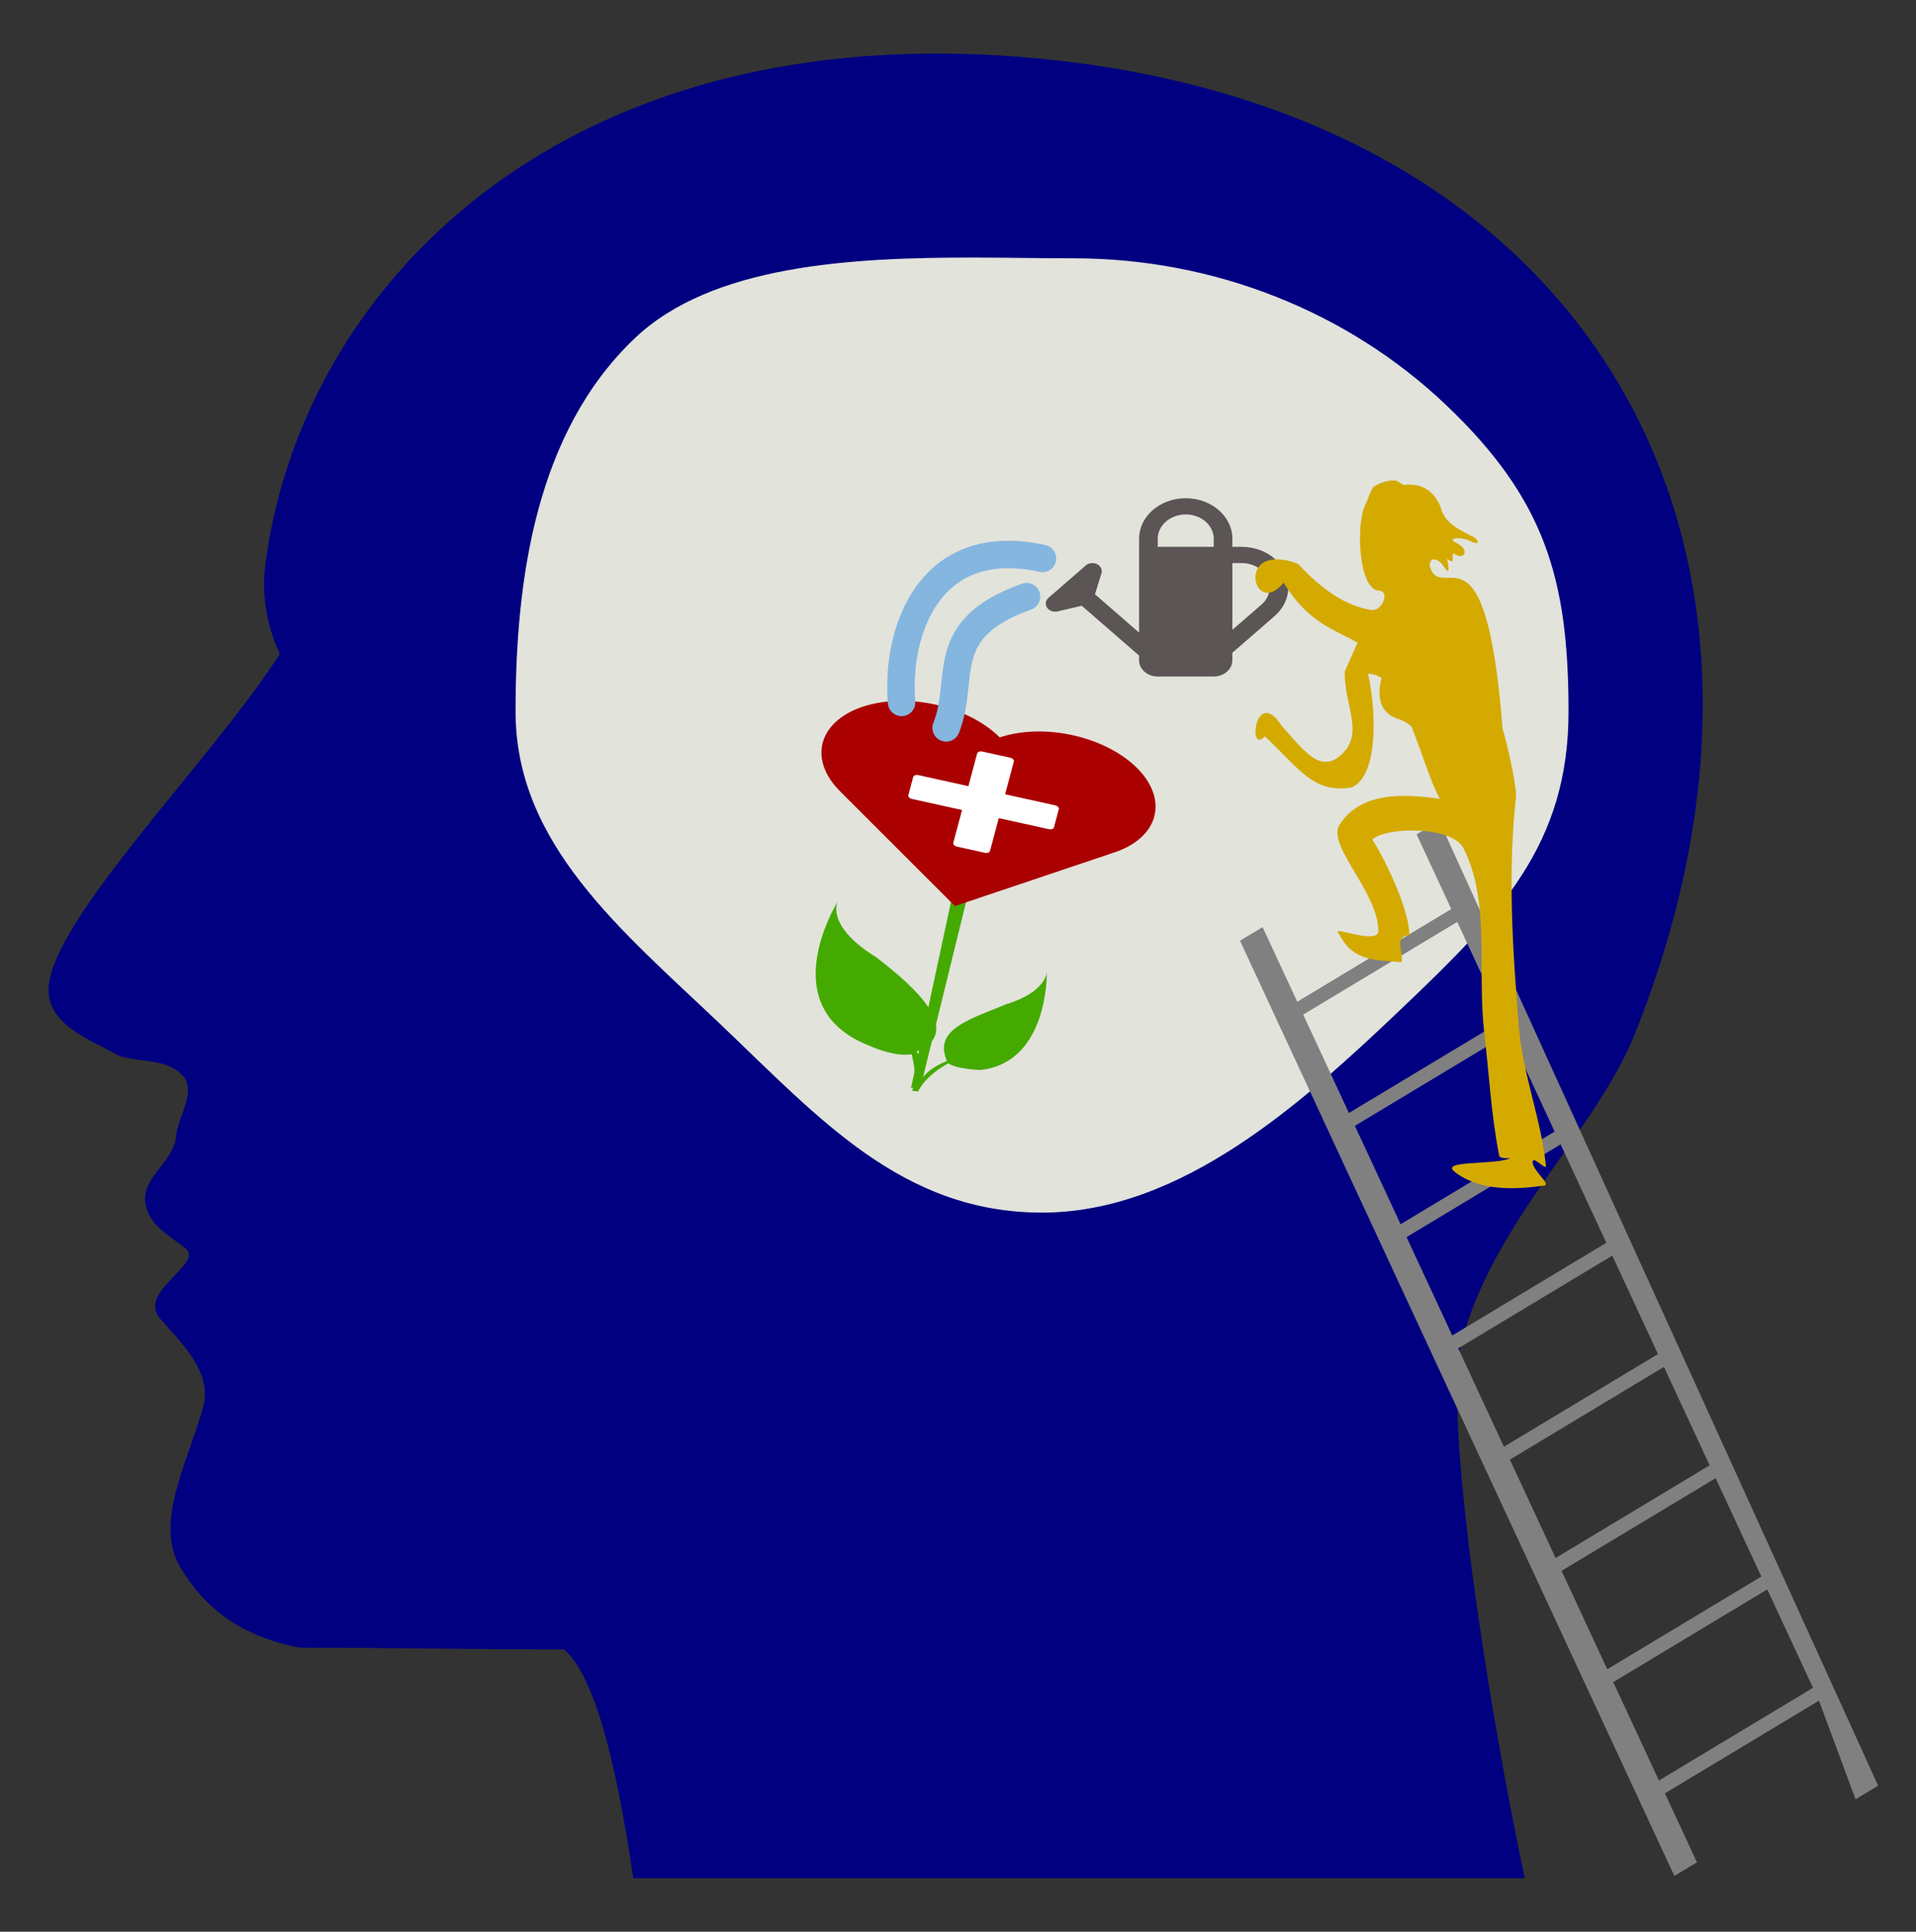 <?xml version="1.0" encoding="UTF-8" standalone="no"?>
<svg
   xmlns:dc="http://purl.org/dc/elements/1.1/"
   xmlns:cc="http://creativecommons.org/ns#"
   xmlns:rdf="http://www.w3.org/1999/02/22-rdf-syntax-ns#"
   xmlns:svg="http://www.w3.org/2000/svg"
   xmlns="http://www.w3.org/2000/svg"
   xmlns:sodipodi="http://sodipodi.sourceforge.net/DTD/sodipodi-0.dtd"
   xmlns:inkscape="http://www.inkscape.org/namespaces/inkscape"
   version="1.1"
   id="Layer_1"
   x="0px"
   y="0px"
   viewBox="0 0 1680 1693.909"
   enable-background="new 0 0 1535.557 1693.909"
   xml:space="preserve"
   inkscape:version="0.91 r13725"
   sodipodi:docname="growing-mentalhealth.svg"
   width="1680"
   height="1693.909"><rect x="0" y="0" width="1680" height="1693.909" fill="#333333" stroke="none"/><defs
     id="defs4737"><linearGradient
       id="linearGradient4087"><stop
         id="stop4089"
         style="stop-color:#0088aa"
         offset="0" /><stop
         id="stop4091"
         style="stop-color:#80e4ff"
         offset=".291" /><stop
         id="stop4093"
         style="stop-color:#00a4cd"
         offset="1" /></linearGradient></defs><sodipodi:namedview
     pagecolor="#ffffff"
     bordercolor="#666666"
     borderopacity="1"
     objecttolerance="10"
     gridtolerance="10"
     guidetolerance="10"
     inkscape:pageopacity="0"
     inkscape:pageshadow="2"
     inkscape:window-width="1916"
     inkscape:window-height="1035"
     id="namedview4735"
     showgrid="false"
     inkscape:zoom="0.3584356"
     inkscape:cx="904.37511"
     inkscape:cy="680.31339"
     inkscape:window-x="4"
     inkscape:window-y="1"
     inkscape:window-maximized="1"
     inkscape:current-layer="g5878" /><g
     id="layer1_1_"
     transform="translate(-1077.732,-229.819)"><g
       id="g5878"><g
         transform="matrix(-0.463,-0.103,-0.084,0.316,1989.151,1023.506)"
         id="g5405" /><g
         id="g5967"><path
           inkscape:connector-curvature="0"
           id="path5778"
           d="m 1844.955,322.324 -309.679,122.756 -106.016,273.41 44.638,555.19 449.174,276.2 549.611,-546.821 -27.899,-435.225 -348.738,-203.663 z"
           style="fill:#e2e3db;fill-opacity:1;fill-rule:evenodd;stroke:none;stroke-width:1px;stroke-linecap:butt;stroke-linejoin:miter;stroke-opacity:1" /><path
           d="M 824.447,46.961 C 464.091,45.646 263.131,266.133 232.854,493.336 c -3.481,26.388 0.001,52.777 12.443,80.162 -57.715,90.119 -190.57,223.054 -202.01,286.785 -6.968,38.337 38.31,51.781 60.205,65.225 20.899,6.971 43.784,1.99 57.715,18.92 9.951,12.447 -3.48,33.358 -6.469,48.793 -0.498,25.392 -30.346,37.841 -27.363,61.24 2.989,19.916 19.903,27.883 35.328,40.33 16.421,12.944 -41.799,37.838 -22.893,60.742 19.404,22.404 47.77,48.295 37.812,80.16 -14.429,49.291 -42.296,100.574 -19.404,138.912 22.892,37.84 54.732,60.243 103.99,70.199 77.12,0 154.745,1.504 232.363,1.504 26.865,23.401 45.77,99.08 60.703,200.647 l 781.666,0 c -32.843,-154.351 -72.15,-408.274 -55.23,-470.51 27.867,-105.553 117.922,-185.216 151.762,-269.857 172.155,-430.179 -38.201,-804.687 -513.982,-854.383 -32.821,-3.428 -64.504,-5.133 -95.043,-5.244 z m 30.606,178.915 c 30.412,0.058 59.757,0.646 86.539,0.646 122.431,-10e-6 239.846,46.284 326.418,128.67 86.572,82.386 107.308,152.279 107.308,268.79 0,116.512 -59.794,178.032 -146.365,260.418 -86.572,82.386 -192.829,178.889 -315.26,178.889 -122.431,0 -195.209,-82.553 -281.781,-164.939 -86.572,-82.386 -179.846,-157.856 -179.846,-274.367 0,-116.512 17.946,-244.992 104.518,-327.378 67.634,-64.364 189.854,-70.934 298.469,-70.729 z"
           transform="translate(1077.732,229.819)"
           id="path19449_1_"
           style="fill:#000080"
           inkscape:connector-curvature="0"
           sodipodi:nodetypes="scccccccccccccccccssssssssssss" /><g
           id="g5355"
           transform="matrix(-0.98,0,0,0.555,2173.131,851.221)"><g
             label="square"
             transform="matrix(1.131,-0.039,0.041,1.089,-85.388,-335.229)"
             id="imagebot_4"><g
               transform="matrix(2.732,-1.267,0.823,3.526,-909.03,417.33)"
               id="imagebot_5"><path
                 style="fill:#44aa00"
                 inkscape:connector-curvature="0"
                 d="m 410.34,221.66 c 0.032,4.078 -1.213,37.755 -48.75,70.875 -23.327,20.628 -97.088,83.85 -63.362,124.95 -4.036,6.718 -8.643,13.551 -12.696,39.741 -3.427,-21.223 -11.148,-27.722 -13.755,-32.035 21.68,-42.281 -3.996,-63.154 -25.75,-90.438 -27.017,-24.669 -20.5,-53.031 -20.5,-53.031 0,0 -32.741,126.93 17.531,150.03 0,0 17.694,3.366 26.844,-3.375 14.218,23.567 13.502,45.271 13.502,45.271 l 5.124,-0.092 c -2.056,-14.689 12.562,-51.179 12.562,-51.179 12.674,7.595 36.344,-4.531 36.344,-4.531 86.33,-35.683 73.289,-191.81 72.906,-196.19 l 0,0.004 z"
                 transform="matrix(0.339,0.065,-0.009,0.275,274.2,112.44)"
                 id="imagebot_6" /></g></g><path
             inkscape:connector-curvature="0"
             id="path5353"
             d="m 252.721,300.575 41.245,296.478 8.683,2.353 -36.903,-303.537 z"
             style="fill:#44aa00;fill-opacity:1;fill-rule:evenodd;stroke:none;stroke-width:0.81px;stroke-linecap:butt;stroke-linejoin:miter;stroke-opacity:1" /></g><path
           style="fill:#aa0000"
           inkscape:connector-curvature="0"
           d="M 150.691,51.715 410.828,-182.268 A 183.945,165.451 0 1 0 150.691,-416.252 183.945,165.451 0 0 0 -109.445,-182.268 L 150.691,51.715"
           id="path5392"
           transform="matrix(-0.463,-0.103,-0.084,0.316,1989.151,1023.506)" /><g
           id="text5401"
           style="font-style:normal;font-weight:normal;font-size:389.556px;line-height:125%;font-family:sans-serif;letter-spacing:0px;word-spacing:0px;fill:#000000;fill-opacity:1;stroke:#ffffff;stroke-width:16.202;stroke-linecap:round;stroke-linejoin:round;stroke-miterlimit:4;stroke-dasharray:none;stroke-opacity:1"
           transform="matrix(-0.471,-0.104,-0.083,0.311,1989.151,1023.506)"><path
             id="path5962"
             style="font-style:normal;font-variant:normal;font-weight:bold;font-stretch:normal;font-family:sans-serif;-inkscape-font-specification:'sans-serif Bold';fill:#ffffff;stroke:#ffffff;stroke-width:16.202;stroke-linecap:round;stroke-linejoin:round;stroke-miterlimit:4;stroke-dasharray:none;stroke-opacity:1"
             d="m 273.985,-215.885 -101.383,0 0,100.432 -52.118,0 0,-100.432 -101.383,0 0,-50.977 101.383,0 0,-100.432 52.118,0 0,100.432 101.383,0 0,50.977 z" /></g><path
           style="fill:#808080"
           inkscape:connector-curvature="0"
           d="m 2667.403,1709.8 -135.073,81.287 -40.069,-86.275 135.073,-81.286 z m -45.306,-97.552 -135.073,81.287 -40.069,-86.277 135.072,-81.286 z m -45.306,-97.551 -135.073,81.286 -40.069,-86.275 135.072,-81.286 z m -45.306,-97.552 -135.072,81.287 -40.071,-86.279 135.073,-81.287 z m -45.306,-97.552 -135.072,81.287 -40.071,-86.279 135.073,-81.286 z m -45.307,-97.553 -135.073,81.286 -40.069,-86.276 135.072,-81.287 z m -45.306,-97.552 -135.073,81.287 -40.07,-86.277 135.073,-81.287 z m -55.884,-174.908 -19.811,11.922 30.39,65.434 -135.073,81.286 -30.39,-65.434 -19.813,11.924 380.858,820.052 19.813,-11.924 -28.089,-60.48 135.073,-81.286 32.089,86.48 19.811,-11.923 -384.858,-846.052"
           id="path46169"
           sodipodi:nodetypes="cccccccccccccccccccccccccccccccccccccccccccccccc" /><path
           id="path5865"
           style="fill:#5b5555;fill-opacity:1"
           d="m 2158.32,709.333 0,-7.105 c 0,-19.611 -18.323,-35.527 -40.898,-35.527 -22.576,0 -40.898,15.916 -40.898,35.527 l 0,82.324 -38.69,-33.609 5.677,-18.403 c 0,-0.029 0,-0.057 0,-0.085 l 0,0 0,0 c 0.704,-2.359 0,-4.988 -2.143,-6.835 -3.19,-2.771 -8.376,-2.771 -11.566,0 l -32.719,28.422 c -3.19,2.771 -3.19,7.276 0,10.047 2.127,1.847 5.12,2.473 7.836,1.862 0,0 0,0 0,0 0,-0.014 0.164,-0.028 0.164,-0.043 l 21.153,-4.917 50.256,43.656 0,4.164 c 0,7.844 7.329,14.211 16.36,14.211 l 49.078,0 c 9.03,0 16.359,-6.366 16.359,-14.211 l 0,-6.594 37.103,-32.23 c 15.95,-13.87 15.95,-36.38 0,-50.25 -7.983,-6.935 -18.453,-10.402 -28.923,-10.402 l 0,0 -8.18,0 z m 0,14.211 8.18,0 0,0 c 6.282,0 12.564,2.089 17.357,6.239 9.57,8.328 9.57,21.828 0,30.156 l -25.537,22.169 0,-58.563 z m -65.438,-14.211 0,-7.105 c 0,-11.767 10.994,-21.316 24.539,-21.316 13.545,0 24.539,9.55 24.539,21.316 l 0,7.105 -49.078,0 z"
           inkscape:connector-curvature="0" /><path
           style="fill:#d4aa00"
           d="m 2282.439,656.513 c 4.973,-3.257 12.306,-5.905 19.108,-5.332 1.021,-0.199 6.056,3.986 7.074,3.882 13.614,-1.691 25.498,3.347 32.137,18.913 3.309,14.325 15.622,19.828 26.289,25.404 6.596,2.334 10.069,9.25 1.052,5.571 -5.471,-4.22 -26.135,-4.904 -11.33,2.078 9.753,5.874 4.205,14.757 -4.572,7.902 -2.563,3.197 2.548,10.88 -5.637,4.871 0.562,3.641 3.894,16.772 -2.634,7.155 -4.209,-6.952 -12.496,-10.114 -12.666,-1.14 10.335,35.762 49.373,-47.704 63.927,142.965 2.94,8.728 12.787,50.745 11.768,60.019 -7.328,66.661 -2.865,134.633 2.572,201.528 3.362,41.373 19.479,80.429 23.688,121.704 0.47,4.616 -11.253,-8.719 -11.704,-4.101 -0.79,8.066 17.075,20.535 9.997,21.525 -26.09,3.651 -56.402,4.814 -78.156,-11.988 -13.431,-10.368 32.162,-5.945 47.617,-11.6 2.858,-1.045 -8.056,0.705 -8.713,-2.63 -7.019,-35.795 -8.956,-72.647 -13.185,-109.016 -6.222,-53.525 5.659,-113.969 -18.159,-160.667 -9.975,-19.558 -67.373,-18.851 -79.891,-7.663 14.504,23.566 32.192,62.489 32.579,84.146 -5.378,-0.498 -7.407,3.231 -7.617,4.339 -2.146,3.478 3.411,19.675 -0.299,19.198 -19.49,-2.51 -40.897,1.043 -54.002,-25.104 -8.983,-8.26 34.585,10.7 34.578,-2.445 -0.019,-33.349 -43.611,-72.928 -34.633,-91.949 18.523,-30.794 58.616,-28.068 88.6,-23.816 -8.175,-14.829 -15.794,-40.703 -24.925,-63.612 -3.343,-2.619 -6.867,-4.891 -10.852,-6.229 -7.809,-2.027 -15.069,-7.774 -16.505,-17.311 -1.422,-6.187 -0.317,-12.501 1.096,-18.711 -3.661,-2.497 -7.571,-3.888 -11.794,-3.779 8.433,37.909 7.629,91.537 -14.802,99.762 -32.894,5.232 -45.386,-16.262 -75.572,-44.946 -15.621,17.026 -8.347,-45.233 14.858,-8.941 19.64,21.765 33.816,42.546 52.812,24.443 19.352,-18.439 1.8,-43.386 2.249,-72.111 l 11.223,-25.445 c -18.959,-11.337 -42.515,-16.28 -64.727,-52.639 -26.776,32.781 -43.459,-37.182 12.429,-16.663 24.831,26.499 44.391,37.166 63.683,40.483 9.362,2.624 18.074,-16.27 7.226,-16.87 -17.8,-0.989 -20.614,-59.779 -11.026,-76.917 1.51,-2.699 4.394,-12.662 6.84,-14.265 z"
           id="path46171"
           inkscape:connector-curvature="0"
           sodipodi:nodetypes="sccccccccccccsccccccccccccccccccccccccccccccccs" /><path
           style="fill:none;fill-rule:evenodd;stroke:#84b6e0;stroke-width:24.069;stroke-linecap:round;stroke-linejoin:round;stroke-miterlimit:4;stroke-dasharray:none;stroke-opacity:1"
           d="m 1977.826,752.994 c -80.04,28.447 -53.015,71.54 -70.503,115.096"
           id="path5874"
           inkscape:connector-curvature="0"
           sodipodi:nodetypes="cc" /><path
           sodipodi:nodetypes="cc"
           inkscape:connector-curvature="0"
           id="path5876"
           d="M 1991.776,719.515 C 1892.014,697.59 1863.121,784.11 1868.264,845.771"
           style="fill:none;fill-rule:evenodd;stroke:#84b6e0;stroke-width:24.069;stroke-linecap:round;stroke-linejoin:round;stroke-miterlimit:4;stroke-dasharray:none;stroke-opacity:1" /></g></g><g
       transform="scale(0.672,1.489)"
       style="font-style:normal;font-weight:normal;font-size:86.998px;line-height:125%;font-family:sans-serif;letter-spacing:0px;word-spacing:0px;opacity:0.615;fill:#000080;fill-opacity:1;stroke:none;stroke-width:1px;stroke-linecap:butt;stroke-linejoin:miter;stroke-opacity:1"
       id="text5896"><path
         d="m 2276.931,1414.854 -7.986,0 0,-27.017 q 0,-3.058 -0.297,-5.905 -0.255,-2.846 -1.147,-4.545 -0.977,-1.827 -2.804,-2.761 -1.827,-0.934 -5.268,-0.934 -3.356,0 -6.712,1.699 -3.356,1.657 -6.712,4.248 0.127,0.977 0.212,2.294 0.085,1.274 0.085,2.549 l 0,30.373 -7.986,0 0,-27.017 q 0,-3.143 -0.297,-5.947 -0.255,-2.846 -1.147,-4.545 -0.977,-1.827 -2.804,-2.719 -1.827,-0.934 -5.267,-0.934 -3.271,0 -6.584,1.614 -3.271,1.614 -6.542,4.12 l 0,35.428 -7.986,0 0,-47.449 7.986,0 0,5.268 q 3.738,-3.101 7.434,-4.843 3.738,-1.742 7.944,-1.742 4.843,0 8.198,2.039 3.398,2.039 5.055,5.65 4.843,-4.078 8.836,-5.862 3.993,-1.827 8.538,-1.827 7.816,0 11.512,4.758 3.738,4.715 3.738,13.211 l 0,30.797 z"
         style=""
         id="path5905" /><path
         d="m 2329.011,1414.854 -7.944,0 0,-5.055 q -1.062,0.722 -2.889,2.039 -1.784,1.274 -3.483,2.039 -1.996,0.977 -4.588,1.614 -2.591,0.68 -6.075,0.68 -6.414,0 -10.875,-4.248 -4.46,-4.248 -4.46,-10.832 0,-5.395 2.294,-8.708 2.336,-3.356 6.627,-5.268 4.333,-1.911 10.407,-2.591 6.074,-0.68 13.041,-1.02 l 0,-1.232 q 0,-2.719 -0.977,-4.503 -0.934,-1.784 -2.719,-2.804 -1.699,-0.977 -4.078,-1.317 -2.379,-0.34 -4.97,-0.34 -3.143,0 -7.009,0.85 -3.866,0.807 -7.986,2.379 l -0.425,0 0,-8.114 q 2.336,-0.637 6.754,-1.402 4.418,-0.765 8.708,-0.765 5.013,0 8.708,0.85 3.738,0.807 6.457,2.804 2.676,1.954 4.078,5.055 1.402,3.101 1.402,7.689 l 0,32.199 z m -7.944,-11.682 0,-13.211 q -3.653,0.212 -8.623,0.637 -4.928,0.425 -7.816,1.232 -3.441,0.977 -5.565,3.058 -2.124,2.039 -2.124,5.65 0,4.078 2.464,6.16 2.464,2.039 7.519,2.039 4.205,0 7.689,-1.614 3.483,-1.657 6.457,-3.951 z"
         style=""
         id="path5907" /><path
         d="m 2382.789,1414.854 -7.986,0 0,-4.97 q -3.441,2.974 -7.179,4.63 -3.738,1.657 -8.114,1.657 -8.496,0 -13.508,-6.542 -4.97,-6.542 -4.97,-18.139 0,-6.032 1.699,-10.747 1.742,-4.715 4.673,-8.029 2.889,-3.228 6.712,-4.928 3.866,-1.699 7.986,-1.699 3.738,0 6.627,0.807 2.889,0.765 6.074,2.421 l 0,-20.56 7.986,0 0,66.098 z m -7.986,-11.682 0,-27.229 q -3.228,-1.444 -5.777,-1.997 -2.549,-0.552 -5.565,-0.552 -6.712,0 -10.45,4.673 -3.738,4.673 -3.738,13.254 0,8.453 2.889,12.871 2.889,4.375 9.261,4.375 3.398,0 6.882,-1.487 3.483,-1.529 6.499,-3.908 z"
         style=""
         id="path5909" /><path
         d="m 2438.225,1391.958 -34.961,0 q 0,4.375 1.317,7.646 1.317,3.228 3.611,5.31 2.209,2.039 5.225,3.058 3.058,1.02 6.712,1.02 4.843,0 9.728,-1.912 4.928,-1.954 7.009,-3.823 l 0.425,0 0,8.708 q -4.036,1.699 -8.241,2.846 -4.205,1.147 -8.836,1.147 -11.809,0 -18.436,-6.372 -6.627,-6.414 -6.627,-18.181 0,-11.639 6.329,-18.479 6.372,-6.839 16.737,-6.839 9.6,0 14.783,5.607 5.225,5.607 5.225,15.93 l 0,4.333 z m -7.774,-6.117 q -0.043,-6.287 -3.186,-9.728 -3.101,-3.441 -9.473,-3.441 -6.414,0 -10.238,3.781 -3.781,3.781 -4.29,9.388 l 27.187,0 z"
         style=""
         id="path5911" /><path
         d="m 2522.674,1390.768 q 0,5.947 -1.699,10.705 -1.657,4.758 -4.503,7.986 -3.016,3.356 -6.627,5.055 -3.611,1.657 -7.944,1.657 -4.035,0 -7.051,-0.977 -3.016,-0.935 -5.947,-2.549 l -0.51,2.209 -7.476,0 0,-66.098 7.986,0 0,23.619 q 3.356,-2.761 7.136,-4.503 3.781,-1.784 8.496,-1.784 8.411,0 13.254,6.457 4.885,6.457 4.885,18.224 z m -8.241,0.212 q 0,-8.496 -2.804,-12.871 -2.804,-4.418 -9.048,-4.418 -3.483,0 -7.052,1.529 -3.568,1.487 -6.627,3.866 l 0,27.187 q 3.398,1.529 5.82,2.124 2.464,0.595 5.565,0.595 6.627,0 10.365,-4.333 3.781,-4.375 3.781,-13.678 z"
         style=""
         id="path5913" /><path
         d="m 2576.155,1367.405 -27.697,64.951 -8.538,0 8.836,-19.795 -18.903,-45.156 8.666,0 14.57,35.173 14.698,-35.173 8.368,0 z"
         style=""
         id="path5915" /><path
         d="m 2637.198,1415.704 q 0,8.071 -4.97,12.574 -4.97,4.545 -12.786,4.545 -4.163,0 -7.604,-0.382 -3.398,-0.34 -4.97,-0.722 l 0,-10.96 1.189,0 q 1.274,0.425 3.186,0.722 1.912,0.297 3.016,0.297 4.418,0 6.032,-2.634 1.614,-2.634 1.614,-8.666 l 0,-32.964 -9.048,0 0,-10.365 24.341,0 0,48.554 z m 0,-55.35 -16.27,0 0,-11.597 16.27,0 0,11.597 z"
         style="font-weight:bold;fill:#000080;fill-opacity:1"
         id="path5917" /><path
         d="m 2702.744,1400.284 -8.623,0 0,14.74 -15.59,0 0,-14.74 -30.628,0 0,-11.979 29.608,-36.702 16.609,0 0,37.127 8.623,0 0,11.554 z m -24.213,-11.554 0,-22.854 -18.394,22.854 18.394,0 z"
         style="font-weight:bold;fill:#000080;fill-opacity:1"
         id="path5919" /><path
         d="m 2763.192,1390.344 q 0,5.905 -1.827,10.747 -1.784,4.843 -4.715,7.986 -3.058,3.313 -6.924,5.013 -3.866,1.699 -8.284,1.699 -4.078,0 -6.924,-0.892 -2.846,-0.85 -5.82,-2.421 l 0,19.88 -15.293,0 0,-65.206 15.293,0 0,4.97 q 3.526,-2.804 7.179,-4.545 3.696,-1.742 8.496,-1.742 8.921,0 13.848,6.542 4.97,6.542 4.97,17.969 z m -15.76,0.297 q 0,-6.967 -2.379,-10.11 -2.379,-3.143 -7.519,-3.143 -2.166,0 -4.46,0.68 -2.294,0.637 -4.375,1.869 l 0,24.001 q 1.529,0.595 3.271,0.765 1.742,0.17 3.441,0.17 6.074,0 9.048,-3.526 2.974,-3.568 2.974,-10.705 z"
         style="font-weight:bold;fill:#000080;fill-opacity:1"
         id="path5921" /><path
         d="m 2825.424,1400.284 -8.623,0 0,14.74 -15.59,0 0,-14.74 -30.628,0 0,-11.979 29.608,-36.702 16.609,0 0,37.127 8.623,0 0,11.554 z m -24.213,-11.554 0,-22.854 -18.394,22.854 18.394,0 z"
         style="font-weight:bold;fill:#000080;fill-opacity:1"
         id="path5923" /><path
         d="m 2884.003,1414.854 -15.377,0 0,-23.661 q 0,-2.889 -0.297,-5.735 -0.297,-2.889 -1.02,-4.248 -0.85,-1.572 -2.506,-2.294 -1.614,-0.722 -4.545,-0.722 -2.082,0 -4.248,0.68 -2.124,0.68 -4.63,2.167 l 0,33.813 -15.293,0 0,-47.704 15.293,0 0,5.268 q 4.078,-3.186 7.816,-4.885 3.781,-1.699 8.368,-1.699 7.731,0 12.064,4.503 4.375,4.503 4.375,13.466 l 0,31.052 z"
         style="font-weight:bold;fill:#000080;fill-opacity:1"
         id="path5925" /><path
         d="m 2969.599,1391.151 q 0,11.597 -5.947,18.309 -5.947,6.712 -15.93,6.712 -10.068,0 -16.015,-6.712 -5.905,-6.712 -5.905,-18.309 0,-11.597 5.905,-18.309 5.947,-6.754 16.015,-6.754 9.983,0 15.93,6.754 5.947,6.712 5.947,18.309 z m -8.241,0 q 0,-9.218 -3.611,-13.678 -3.611,-4.503 -10.025,-4.503 -6.499,0 -10.11,4.503 -3.568,4.46 -3.568,13.678 0,8.921 3.611,13.551 3.611,4.588 10.068,4.588 6.372,0 9.983,-4.545 3.653,-4.588 3.653,-13.593 z"
         style=""
         id="path5927" /><path
         d="m 3021.678,1414.854 -7.986,0 0,-27.017 q 0,-3.271 -0.382,-6.117 -0.382,-2.889 -1.402,-4.503 -1.062,-1.784 -3.058,-2.634 -1.997,-0.892 -5.183,-0.892 -3.271,0 -6.839,1.614 -3.568,1.614 -6.839,4.12 l 0,35.428 -7.986,0 0,-47.449 7.986,0 0,5.268 q 3.738,-3.101 7.731,-4.843 3.993,-1.742 8.198,-1.742 7.689,0 11.724,4.63 4.035,4.63 4.035,13.338 l 0,30.797 z"
         style=""
         id="path5929" /><path
         d="m 3115.77,1391.023 q 0,11.767 -6.882,18.564 -6.839,6.754 -19.243,6.754 -12.404,0 -19.286,-6.754 -6.839,-6.797 -6.839,-18.564 0,-11.852 6.882,-18.606 6.924,-6.754 19.243,-6.754 12.489,0 19.286,6.797 6.839,6.797 6.839,18.563 z m -18.818,11.597 q 1.487,-1.827 2.209,-4.375 0.765,-2.591 0.765,-7.136 0,-4.205 -0.765,-7.052 -0.765,-2.846 -2.124,-4.545 -1.359,-1.742 -3.271,-2.464 -1.911,-0.722 -4.12,-0.722 -2.209,0 -3.95,0.595 -1.699,0.595 -3.271,2.379 -1.402,1.657 -2.252,4.545 -0.807,2.889 -0.807,7.264 0,3.908 0.722,6.797 0.722,2.846 2.124,4.588 1.359,1.657 3.228,2.421 1.912,0.765 4.333,0.765 2.082,0 3.951,-0.68 1.911,-0.722 3.228,-2.379 z"
         style="font-weight:bold;fill:#000080;fill-opacity:1"
         id="path5931" /><path
         d="m 3176.431,1390.344 q 0,5.905 -1.827,10.747 -1.784,4.843 -4.715,7.986 -3.058,3.313 -6.924,5.013 -3.866,1.699 -8.284,1.699 -4.078,0 -6.924,-0.892 -2.846,-0.85 -5.82,-2.421 l 0,19.88 -15.293,0 0,-65.206 15.293,0 0,4.97 q 3.526,-2.804 7.179,-4.545 3.696,-1.742 8.496,-1.742 8.921,0 13.848,6.542 4.97,6.542 4.97,17.969 z m -15.76,0.297 q 0,-6.967 -2.379,-10.11 -2.379,-3.143 -7.519,-3.143 -2.166,0 -4.46,0.68 -2.294,0.637 -4.375,1.869 l 0,24.001 q 1.529,0.595 3.271,0.765 1.742,0.17 3.441,0.17 6.075,0 9.048,-3.526 2.974,-3.568 2.974,-10.705 z"
         style="font-weight:bold;fill:#000080;fill-opacity:1"
         id="path5933" /><path
         d="m 3234.457,1393.827 -35.003,0 q 0.34,5.607 4.248,8.581 3.951,2.974 11.597,2.974 4.843,0 9.388,-1.742 4.545,-1.742 7.179,-3.738 l 1.699,0 0,12.277 q -5.183,2.082 -9.77,3.016 -4.588,0.934 -10.153,0.934 -14.358,0 -22.004,-6.457 -7.646,-6.457 -7.646,-18.393 0,-11.809 7.221,-18.691 7.264,-6.924 19.88,-6.924 11.639,0 17.502,5.905 5.862,5.862 5.862,16.907 l 0,5.352 z m -15.208,-8.963 q -0.128,-4.8 -2.379,-7.221 -2.251,-2.421 -7.009,-2.421 -4.418,0 -7.264,2.294 -2.846,2.294 -3.186,7.349 l 19.838,0 z"
         style="font-weight:bold;fill:#000080;fill-opacity:1"
         id="path5935" /><path
         d="m 3293.164,1414.854 -15.377,0 0,-23.661 q 0,-2.889 -0.297,-5.735 -0.297,-2.889 -1.02,-4.248 -0.85,-1.572 -2.506,-2.294 -1.614,-0.722 -4.545,-0.722 -2.082,0 -4.248,0.68 -2.124,0.68 -4.63,2.167 l 0,33.813 -15.293,0 0,-47.704 15.293,0 0,5.268 q 4.078,-3.186 7.816,-4.885 3.781,-1.699 8.368,-1.699 7.731,0 12.064,4.503 4.375,4.503 4.375,13.466 l 0,31.052 z"
         style="font-weight:bold;fill:#000080;fill-opacity:1"
         id="path5937" /><path
         d="m 3331.948,1416.129 q -6.245,0 -11.427,-1.487 -5.14,-1.487 -8.963,-4.588 -3.781,-3.101 -5.862,-7.816 -2.082,-4.715 -2.082,-11.045 0,-6.669 2.209,-11.512 2.251,-4.843 6.245,-8.028 3.866,-3.016 8.921,-4.418 5.055,-1.402 10.492,-1.402 4.885,0 9.006,1.062 4.12,1.062 7.689,2.761 l 0,13.041 -2.166,0 q -0.892,-0.765 -2.167,-1.784 -1.232,-1.02 -3.058,-1.996 -1.742,-0.934 -3.823,-1.529 -2.082,-0.637 -4.843,-0.637 -6.117,0 -9.43,3.908 -3.271,3.866 -3.271,10.535 0,6.882 3.356,10.45 3.398,3.568 9.6,3.568 2.889,0 5.183,-0.637 2.336,-0.68 3.866,-1.572 1.444,-0.85 2.549,-1.784 1.105,-0.935 2.039,-1.827 l 2.166,0 0,13.041 q -3.611,1.699 -7.561,2.676 -3.908,1.02 -8.666,1.02 z"
         style="font-weight:bold;fill:#000080;fill-opacity:1"
         id="path5939" /><path
         d="m 3373.705,1414.854 -15.293,0 0,-66.098 15.293,0 0,66.098 z"
         style="font-weight:bold;fill:#000080;fill-opacity:1"
         id="path5941" /><path
         d="m 3403.44,1414.854 -15.293,0 0,-47.704 15.293,0 0,47.704 z m 0.425,-54.501 -16.142,0 0,-11.597 16.142,0 0,11.597 z"
         style="font-weight:bold;fill:#000080;fill-opacity:1"
         id="path5943" /><path
         d="m 3467.669,1390.344 q 0,5.905 -1.827,10.747 -1.784,4.843 -4.715,7.986 -3.058,3.313 -6.924,5.013 -3.866,1.699 -8.284,1.699 -4.078,0 -6.924,-0.892 -2.846,-0.85 -5.82,-2.421 l 0,19.88 -15.293,0 0,-65.206 15.293,0 0,4.97 q 3.526,-2.804 7.179,-4.545 3.696,-1.742 8.496,-1.742 8.921,0 13.848,6.542 4.97,6.542 4.97,17.969 z m -15.76,0.297 q 0,-6.967 -2.379,-10.11 -2.379,-3.143 -7.519,-3.143 -2.167,0 -4.46,0.68 -2.294,0.637 -4.375,1.869 l 0,24.001 q 1.529,0.595 3.271,0.765 1.742,0.17 3.441,0.17 6.075,0 9.048,-3.526 2.974,-3.568 2.974,-10.705 z"
         style="font-weight:bold;fill:#000080;fill-opacity:1"
         id="path5945" /><path
         d="m 3507.599,1402.408 0,-9.94 q -3.101,0.255 -6.712,0.722 -3.611,0.425 -5.48,1.02 -2.294,0.722 -3.526,2.124 -1.189,1.359 -1.189,3.611 0,1.487 0.255,2.421 0.255,0.934 1.274,1.784 0.977,0.85 2.336,1.274 1.359,0.382 4.248,0.382 2.294,0 4.63,-0.934 2.379,-0.935 4.163,-2.464 z m 0,7.391 q -1.232,0.934 -3.058,2.251 -1.827,1.317 -3.441,2.082 -2.251,1.02 -4.673,1.487 -2.421,0.51 -5.31,0.51 -6.797,0 -11.384,-4.205 -4.588,-4.205 -4.588,-10.747 0,-5.225 2.336,-8.538 2.336,-3.313 6.627,-5.225 4.248,-1.912 10.535,-2.719 6.287,-0.807 13.041,-1.189 l 0,-0.255 q 0,-3.951 -3.228,-5.437 -3.228,-1.529 -9.515,-1.529 -3.781,0 -8.071,1.359 -4.29,1.317 -6.16,2.039 l -1.402,0 0,-11.512 q 2.421,-0.637 7.859,-1.487 5.48,-0.892 10.96,-0.892 13.041,0 18.818,4.035 5.82,3.993 5.82,12.574 l 0,32.454 -15.165,0 0,-5.055 z"
         style="font-weight:bold;fill:#000080;fill-opacity:1"
         id="path5947" /><path
         d="m 3571.234,1381.72 -1.359,0 q -0.977,-0.34 -3.143,-0.51 -2.166,-0.17 -3.611,-0.17 -3.271,0 -5.777,0.425 -2.506,0.425 -5.395,1.444 l 0,31.944 -15.293,0 0,-47.704 15.293,0 0,7.009 q 5.055,-4.333 8.793,-5.735 3.738,-1.444 6.882,-1.444 0.807,0 1.827,0.043 1.02,0.043 1.784,0.127 l 0,14.57 z"
         style="font-weight:bold;fill:#000080;fill-opacity:1"
         id="path5949" /><path
         d="m 3610.314,1414.429 q -2.464,0.637 -5.225,0.977 -2.761,0.382 -6.754,0.382 -8.921,0 -13.296,-3.611 -4.333,-3.611 -4.333,-12.361 l 0,-22.302 -6.287,0 0,-10.365 6.287,0 0,-13.636 15.293,0 0,13.636 14.316,0 0,10.365 -14.316,0 0,16.907 q 0,2.506 0.043,4.375 0.043,1.869 0.68,3.356 0.595,1.487 2.081,2.379 1.529,0.85 4.418,0.85 1.189,0 3.101,-0.51 1.954,-0.51 2.719,-0.935 l 1.274,0 0,10.492 z"
         style="font-weight:bold;fill:#000080;fill-opacity:1"
         id="path5951" /><path
         d="m 3635.845,1414.854 -15.887,0 0,-16.694 15.887,0 0,16.694 z"
         style="font-weight:bold;fill:#000080;fill-opacity:1"
         id="path5953" /><path
         d="m 3699.606,1391.023 q 0,11.767 -6.882,18.564 -6.839,6.754 -19.243,6.754 -12.404,0 -19.286,-6.754 -6.839,-6.797 -6.839,-18.564 0,-11.852 6.882,-18.606 6.924,-6.754 19.243,-6.754 12.489,0 19.286,6.797 6.839,6.797 6.839,18.563 z m -18.818,11.597 q 1.487,-1.827 2.209,-4.375 0.765,-2.591 0.765,-7.136 0,-4.205 -0.765,-7.052 -0.765,-2.846 -2.124,-4.545 -1.359,-1.742 -3.271,-2.464 -1.911,-0.722 -4.12,-0.722 -2.209,0 -3.951,0.595 -1.699,0.595 -3.271,2.379 -1.402,1.657 -2.251,4.545 -0.807,2.889 -0.807,7.264 0,3.908 0.722,6.797 0.722,2.846 2.124,4.588 1.359,1.657 3.228,2.421 1.912,0.765 4.333,0.765 2.082,0 3.951,-0.68 1.911,-0.722 3.228,-2.379 z"
         style="font-weight:bold;fill:#000080;fill-opacity:1"
         id="path5955" /><path
         d="m 3745.059,1381.72 -1.359,0 q -0.977,-0.34 -3.143,-0.51 -2.166,-0.17 -3.611,-0.17 -3.271,0 -5.777,0.425 -2.506,0.425 -5.395,1.444 l 0,31.944 -15.293,0 0,-47.704 15.293,0 0,7.009 q 5.055,-4.333 8.793,-5.735 3.738,-1.444 6.882,-1.444 0.807,0 1.827,0.043 1.02,0.043 1.784,0.127 l 0,14.57 z"
         style="font-weight:bold;fill:#000080;fill-opacity:1"
         id="path5957" /><path
         d="m 3800.027,1409.374 q 0,6.712 -1.911,11.3 -1.912,4.588 -5.352,7.179 -3.441,2.634 -8.326,3.781 -4.843,1.189 -10.96,1.189 -4.97,0 -9.813,-0.595 -4.8,-0.595 -8.326,-1.444 l 0,-11.937 1.869,0 q 2.804,1.104 6.839,1.996 4.035,0.935 7.221,0.935 4.248,0 6.882,-0.807 2.676,-0.765 4.078,-2.209 1.317,-1.359 1.912,-3.483 0.595,-2.124 0.595,-5.098 l 0,-0.892 q -2.761,2.251 -6.117,3.568 -3.356,1.317 -7.476,1.317 -10.025,0 -15.463,-6.032 -5.437,-6.032 -5.437,-18.351 0,-5.905 1.657,-10.195 1.657,-4.29 4.673,-7.476 2.804,-2.974 6.882,-4.63 4.12,-1.657 8.411,-1.657 3.866,0 7.009,0.934 3.186,0.892 5.777,2.506 l 0.552,-2.124 14.825,0 0,42.224 z m -15.293,-9.558 0,-21.622 q -1.317,-0.552 -3.228,-0.85 -1.912,-0.34 -3.441,-0.34 -6.032,0 -9.048,3.483 -3.016,3.441 -3.016,9.643 0,6.882 2.549,9.6 2.591,2.719 7.646,2.719 2.294,0 4.503,-0.722 2.209,-0.722 4.035,-1.912 z"
         style="font-weight:bold;fill:#000080;fill-opacity:1"
         id="path5959" /></g></g></svg>